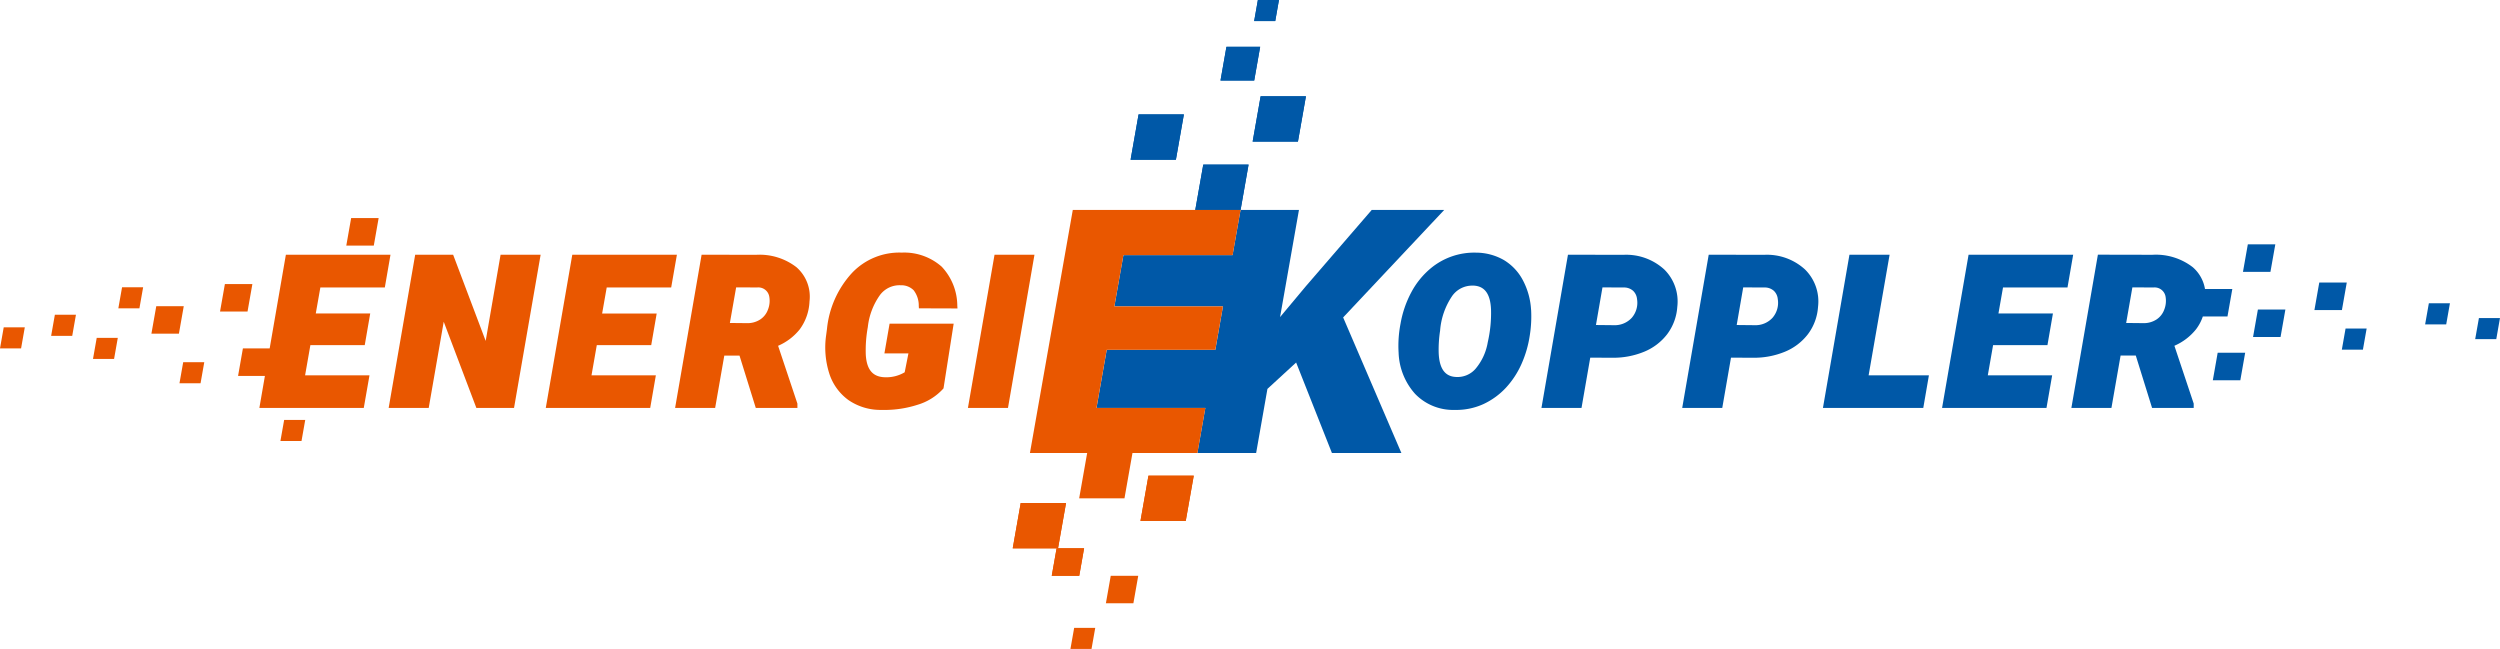 <?xml version="1.0" encoding="UTF-8"?>
<svg xmlns="http://www.w3.org/2000/svg" xmlns:xlink="http://www.w3.org/1999/xlink" width="262.13" height="68.04" viewBox="0 0 262.13 68.04">
  <defs>
    <clipPath id="clip-path">
      <rect id="Rechteck_560" data-name="Rechteck 560" width="262.13" height="68.04" fill="none"></rect>
    </clipPath>
  </defs>
  <g id="Gruppe_112" data-name="Gruppe 112" transform="translate(0 0)">
    <path id="Pfad_167" data-name="Pfad 167" d="M227.48,27.352H224.6l.509-2.883h2.882Z" transform="translate(10.58 1.153)" fill="#0058a7"></path>
    <path id="Pfad_168" data-name="Pfad 168" d="M224.973,35.322h-2.883l-.508,2.883h2.883Z" transform="translate(10.438 1.664)" fill="#0058a7"></path>
    <path id="Pfad_169" data-name="Pfad 169" d="M235.145,28.293h-2.883l-.508,2.883h2.883Z" transform="translate(10.918 1.333)" fill="#0058a7"></path>
    <path id="Pfad_170" data-name="Pfad 170" d="M237.1,32.9h-2.21l-.39,2.21h2.21Z" transform="translate(11.047 1.55)" fill="#0058a7"></path>
    <path id="Pfad_171" data-name="Pfad 171" d="M245.44,30.37h-2.21l-.39,2.21h2.21Z" transform="translate(11.44 1.431)" fill="#0058a7"></path>
    <path id="Pfad_172" data-name="Pfad 172" d="M248.244,31.848l-.391,2.21h2.211l.388-2.21Z" transform="translate(11.676 1.5)" fill="#0058a7"></path>
    <path id="Pfad_173" data-name="Pfad 173" d="M229,30.993h-2.883l-.508,2.883h2.883Z" transform="translate(10.628 1.46)" fill="#0058a7"></path>
    <g id="Gruppe_113" data-name="Gruppe 113" transform="translate(0 0)">
      <g id="Gruppe_112-2" data-name="Gruppe 112" clip-path="url(#clip-path)">
        <path id="Pfad_174" data-name="Pfad 174" d="M153.939,31.281a7.5,7.5,0,0,0-.864-3.1,5.386,5.386,0,0,0-2-2.114,5.912,5.912,0,0,0-2.911-.769,7.129,7.129,0,0,0-4.74,1.64,8.343,8.343,0,0,0-2.039,2.512,10.9,10.9,0,0,0-1.128,3.275,12.1,12.1,0,0,0-.205,3.08,6.8,6.8,0,0,0,1.727,4.3,5.542,5.542,0,0,0,4.072,1.685h.166a6.866,6.866,0,0,0,2.914-.607,7.608,7.608,0,0,0,2.371-1.72,9.12,9.12,0,0,0,1.632-2.488,11.451,11.451,0,0,0,.863-2.95,12.6,12.6,0,0,0,.146-2.752m-4.548,3.442a5.785,5.785,0,0,1-1.286,2.771,2.5,2.5,0,0,1-2.029.848c-1.164-.044-1.762-.869-1.827-2.528a13.058,13.058,0,0,1,.148-2.326,7.472,7.472,0,0,1,1.257-3.625,2.571,2.571,0,0,1,2.12-1.1c.051,0,.1,0,.155,0,1.152.063,1.744.884,1.808,2.51a13.624,13.624,0,0,1-.346,3.444" transform="translate(6.596 1.192)" fill="#0058a7"></path>
        <path id="Pfad_175" data-name="Pfad 175" d="M167.206,27.031a5.905,5.905,0,0,0-4.266-1.514l-5.807-.012-2.78,16.069h4.2l.917-5.275,2.33.009a8.466,8.466,0,0,0,3.32-.629,5.825,5.825,0,0,0,2.418-1.843,5.353,5.353,0,0,0,1.058-2.86,4.708,4.708,0,0,0-1.387-3.945m-3.357,5.058a2.423,2.423,0,0,1-1.909.806l-1.875-.019.683-3.944,2.3.009a1.424,1.424,0,0,1,.914.351,1.365,1.365,0,0,1,.41.862,2.407,2.407,0,0,1-.525,1.935" transform="translate(7.271 1.202)" fill="#0058a7"></path>
        <path id="Pfad_176" data-name="Pfad 176" d="M181.3,27.031a5.9,5.9,0,0,0-4.266-1.514l-5.807-.012-2.78,16.069h4.2l.916-5.275,2.33.009a8.466,8.466,0,0,0,3.32-.629,5.825,5.825,0,0,0,2.418-1.843,5.353,5.353,0,0,0,1.058-2.86,4.708,4.708,0,0,0-1.387-3.945m-3.357,5.058a2.423,2.423,0,0,1-1.909.806l-1.875-.019.683-3.944,2.3.009a1.424,1.424,0,0,1,.914.351,1.365,1.365,0,0,1,.41.862,2.407,2.407,0,0,1-.525,1.935" transform="translate(7.935 1.202)" fill="#0058a7"></path>
        <path id="Pfad_177" data-name="Pfad 177" d="M193.652,38.149H187.33l2.2-12.644h-4.211l-2.78,16.069h10.521Z" transform="translate(8.599 1.202)" fill="#0058a7"></path>
        <path id="Pfad_178" data-name="Pfad 178" d="M206.012,38.149h-6.748l.554-3.163h5.7l.574-3.318h-5.713l.48-2.727h6.76l.595-3.436H197.248l-2.78,16.069h10.948Z" transform="translate(9.161 1.202)" fill="#0058a7"></path>
        <path id="Pfad_179" data-name="Pfad 179" d="M224.292,29.1h-2.865a3.866,3.866,0,0,0-1.284-2.287,6.308,6.308,0,0,0-4.234-1.3l-5.712-.012-2.78,16.069h4.2l.96-5.491h1.594l1.707,5.491h4.365v-.454l-2.024-6.064a5.889,5.889,0,0,0,2.266-1.725,4.642,4.642,0,0,0,.715-1.349h2.585Zm-7.137,2.16a2.072,2.072,0,0,1-.817,1.039,2.435,2.435,0,0,1-1.366.381l-1.81-.018.651-3.731,2.23.009a1.163,1.163,0,0,1,1.259,1.023,2.508,2.508,0,0,1-.147,1.3" transform="translate(9.771 1.202)" fill="#0058a7"></path>
        <path id="Pfad_180" data-name="Pfad 180" d="M125.278,16.482h-4.751l-.838,4.751h4.751Z" transform="translate(5.638 0.777)" fill="#0058a7"></path>
        <path id="Pfad_181" data-name="Pfad 181" d="M118.8,11.458h-4.751l-.838,4.751h4.751Z" transform="translate(5.333 0.54)" fill="#0058a7"></path>
        <path id="Pfad_182" data-name="Pfad 182" d="M131.021,9.643H126.27l-.838,4.751h4.751Z" transform="translate(5.909 0.454)" fill="#0058a7"></path>
        <path id="Pfad_183" data-name="Pfad 183" d="M126.374,4.686h-3.536l-.624,3.536h3.536Z" transform="translate(5.757 0.221)" fill="#0058a7"></path>
        <path id="Pfad_184" data-name="Pfad 184" d="M128.185,0h-2.21l-.39,2.21h2.21Z" transform="translate(5.916 0)" fill="#0058a7"></path>
        <path id="Pfad_185" data-name="Pfad 185" d="M52.064,41.574H48.116l-3.423-9.041-1.575,9.041h-4.2L41.7,25.506h3.978l.068.176,3.346,8.862,1.562-9.038h4.2Z" transform="translate(1.833 1.202)" fill="#e95700"></path>
        <path id="Pfad_186" data-name="Pfad 186" d="M65.6,41.574H54.651l2.78-16.068H68.4l-.6,3.436h-6.76l-.48,2.727H66.28l-.573,3.317H60l-.554,3.163h6.748Z" transform="translate(2.575 1.202)" fill="#e95700"></path>
        <path id="Pfad_187" data-name="Pfad 187" d="M80.426,41.574H76.061l-1.707-5.49H72.759l-.96,5.49H67.6l2.78-16.068,5.711.01a6.306,6.306,0,0,1,4.234,1.3A4.1,4.1,0,0,1,81.693,30.4a5.3,5.3,0,0,1-1.026,2.933A5.879,5.879,0,0,1,78.4,35.056l2.025,6.064Zm-7.082-8.911,1.81.018a2.425,2.425,0,0,0,1.366-.382,2.074,2.074,0,0,0,.817-1.038,2.49,2.49,0,0,0,.147-1.3,1.163,1.163,0,0,0-1.258-1.023L74,28.932Z" transform="translate(3.185 1.202)" fill="#e95700"></path>
        <path id="Pfad_188" data-name="Pfad 188" d="M88.74,41.788h-.221a5.927,5.927,0,0,1-3.449-1.032,5.507,5.507,0,0,1-2.019-2.81,9.006,9.006,0,0,1-.321-3.991l.086-.643a10.157,10.157,0,0,1,2.618-5.878,6.838,6.838,0,0,1,5.227-2.14,5.93,5.93,0,0,1,4.182,1.474,6.008,6.008,0,0,1,1.639,4.091l.018.291-4.043-.013-.016-.255a2.616,2.616,0,0,0-.54-1.645,1.819,1.819,0,0,0-1.34-.518,2.554,2.554,0,0,0-2.207,1.051A7.1,7.1,0,0,0,87.1,33.1a13.466,13.466,0,0,0-.213,2.918c.1,1.583.75,2.328,2.047,2.347a3.757,3.757,0,0,0,2.031-.523l.393-1.98H88.839l.542-3.115H96.1l-1.063,6.777-.05.06a5.891,5.891,0,0,1-2.668,1.664,11.277,11.277,0,0,1-3.58.543" transform="translate(3.893 1.192)" fill="#e95700"></path>
        <path id="Pfad_189" data-name="Pfad 189" d="M101.122,41.574h-4.2l2.791-16.068H103.9Z" transform="translate(4.566 1.202)" fill="#e95700"></path>
        <path id="Pfad_190" data-name="Pfad 190" d="M37.559,24.721H34.676l.508-2.883h2.883Z" transform="translate(1.634 1.029)" fill="#e95700"></path>
        <path id="Pfad_191" data-name="Pfad 191" d="M30.291,44.258H28.08l.391-2.21h2.21Z" transform="translate(1.323 1.981)" fill="#e95700"></path>
        <path id="Pfad_192" data-name="Pfad 192" d="M24.916,31.327H22.033l.509-2.883h2.882Z" transform="translate(1.038 1.34)" fill="#e95700"></path>
        <path id="Pfad_193" data-name="Pfad 193" d="M18.045,33.543H15.162l.509-2.883h2.882Z" transform="translate(0.714 1.445)" fill="#e95700"></path>
        <path id="Pfad_194" data-name="Pfad 194" d="M11.522,36.044H9.312l.39-2.21h2.21Z" transform="translate(0.439 1.594)" fill="#e95700"></path>
        <path id="Pfad_195" data-name="Pfad 195" d="M20.182,38.476h-2.21l.39-2.21h2.21Z" transform="translate(0.847 1.709)" fill="#e95700"></path>
        <path id="Pfad_196" data-name="Pfad 196" d="M14.06,30.976H11.85l.39-2.21h2.21Z" transform="translate(0.558 1.355)" fill="#e95700"></path>
        <path id="Pfad_197" data-name="Pfad 197" d="M7.333,33.728H5.122l.39-2.21h2.21Z" transform="translate(0.241 1.485)" fill="#e95700"></path>
        <path id="Pfad_198" data-name="Pfad 198" d="M2.21,34.989H0l.39-2.21H2.6Z" transform="translate(0 1.544)" fill="#e95700"></path>
        <path id="Pfad_199" data-name="Pfad 199" d="M106.16,55.118h-4.751l.838-4.751H107Z" transform="translate(4.777 2.373)" fill="#e95700"></path>
        <path id="Pfad_200" data-name="Pfad 200" d="M118.948,52.379H114.2l.838-4.751h4.751Z" transform="translate(5.38 2.244)" fill="#e95700"></path>
        <path id="Pfad_201" data-name="Pfad 201" d="M108.2,57.786h-2.883l.509-2.883h2.882Z" transform="translate(4.961 2.587)" fill="#e95700"></path>
        <path id="Pfad_202" data-name="Pfad 202" d="M113.621,60.539h-2.883l.509-2.883h2.882Z" transform="translate(5.217 2.716)" fill="#e95700"></path>
        <path id="Pfad_203" data-name="Pfad 203" d="M109.4,65.078h-2.21l.39-2.21h2.21Z" transform="translate(5.049 2.962)" fill="#e95700"></path>
        <path id="Pfad_204" data-name="Pfad 204" d="M125.278,16.482h-4.751l-.838,4.751h4.751Z" transform="translate(5.638 0.777)" fill="#0058a7"></path>
        <path id="Pfad_205" data-name="Pfad 205" d="M118.8,11.458h-4.751l-.838,4.751h4.751Z" transform="translate(5.333 0.54)" fill="#0058a7"></path>
        <path id="Pfad_206" data-name="Pfad 206" d="M131.021,9.643H126.27l-.838,4.751h4.751Z" transform="translate(5.909 0.454)" fill="#0058a7"></path>
        <path id="Pfad_207" data-name="Pfad 207" d="M126.374,4.686h-3.536l-.624,3.536h3.536Z" transform="translate(5.757 0.221)" fill="#0058a7"></path>
        <path id="Pfad_208" data-name="Pfad 208" d="M128.185,0h-2.21l-.39,2.21h2.21Z" transform="translate(5.916 0)" fill="#0058a7"></path>
        <path id="Pfad_209" data-name="Pfad 209" d="M146.26,21.019h-7.6l-6.908,8-2.707,3.239,1.982-11.239h-6.126l-.006.04-.829,4.7H112.621l-.948,5.374h11.386l-.8,4.552H110.871L109.8,41.78H121.21l-.833,4.727h6.16l1.184-6.721,3.009-2.766,3.753,9.488h7.283l-6.107-14.214Z" transform="translate(5.172 0.99)" fill="#0058a7"></path>
        <path id="Pfad_210" data-name="Pfad 210" d="M107.627,21.019l-4.494,25.488h6l-.838,4.751h4.751l.838-4.751h6.81l.833-4.727H110.111l1.074-6.092h11.386l.8-4.551H111.987l.948-5.375h11.448l.829-4.7.007-.04Z" transform="translate(4.858 0.99)" fill="#e95700"></path>
        <path id="Pfad_211" data-name="Pfad 211" d="M106.16,55.118h-4.751l.838-4.751H107Z" transform="translate(4.777 2.373)" fill="#e95700"></path>
        <path id="Pfad_212" data-name="Pfad 212" d="M118.948,52.379H114.2l.838-4.751h4.751Z" transform="translate(5.38 2.244)" fill="#e95700"></path>
        <path id="Pfad_213" data-name="Pfad 213" d="M108.2,57.786h-2.883l.509-2.883h2.882Z" transform="translate(4.961 2.587)" fill="#e95700"></path>
        <path id="Pfad_214" data-name="Pfad 214" d="M39.226,28.941l.595-3.436H28.852l-1.7,9.826H24.345l-.506,2.882h2.814l-.581,3.36H37.019l.6-3.424H30.867l.554-3.164h5.7l.574-3.317H31.987l.48-2.727Z" transform="translate(1.123 1.202)" fill="#e95700"></path>
      </g>
    </g>
  </g>
</svg>
